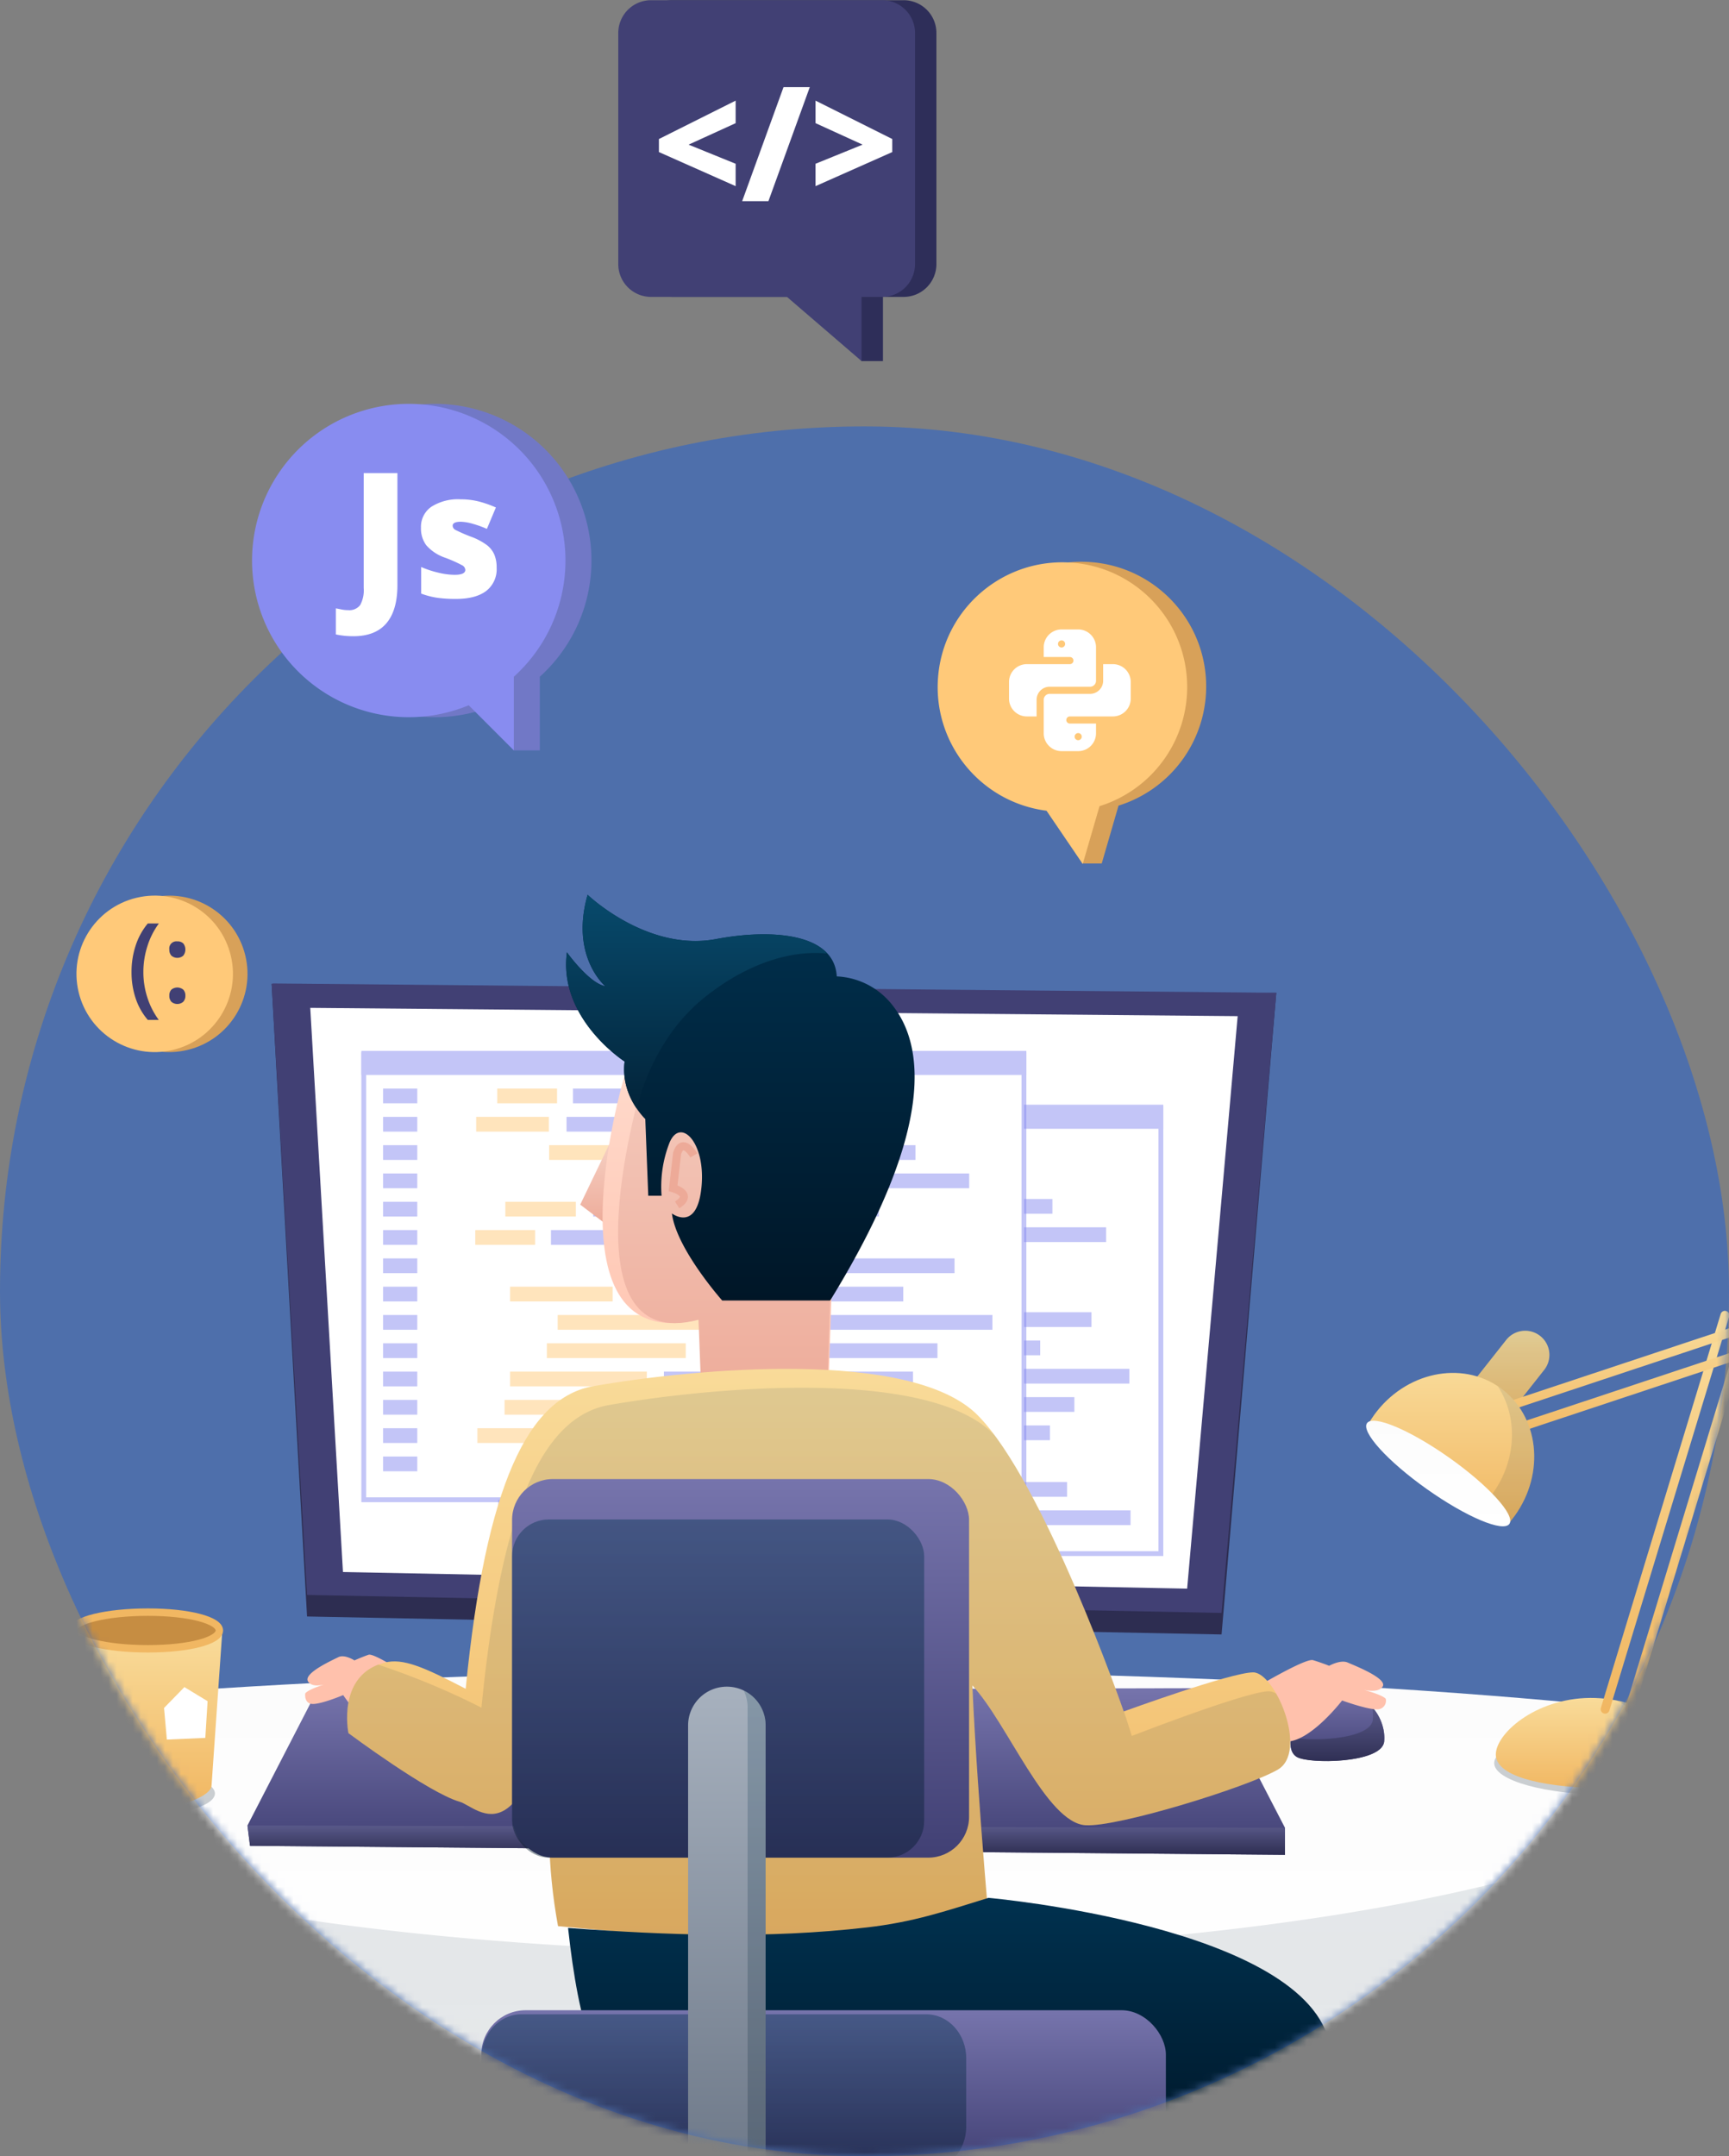 <svg xmlns="http://www.w3.org/2000/svg" xmlns:xlink="http://www.w3.org/1999/xlink" width="215" height="268" viewBox="0 0 215 268">
    <rect x="0" y="0" width="215" height="268" fill="#808080" stroke="none"/>
    <defs>
        <rect id="a" width="215" height="215" rx="107.5"/>
        <linearGradient id="c" x1="50%" x2="50%" y1="0%" y2="100%">
            <stop offset="0%" stop-color="#FCFCFC"/>
            <stop offset="100%" stop-color="#FFF"/>
        </linearGradient>
        <linearGradient id="d" x1="50%" x2="50%" y1="0%" y2="100%">
            <stop offset="0%" stop-color="#00314F"/>
            <stop offset="100%" stop-color="#001627"/>
        </linearGradient>
        <linearGradient id="e" x1="50%" x2="50%" y1="0%" y2="100%">
            <stop offset="0%" stop-color="#7674AC"/>
            <stop offset="100%" stop-color="#414074"/>
        </linearGradient>
        <linearGradient id="f" x1="50%" x2="50%" y1="0%" y2="100%">
            <stop offset="0%" stop-color="#595989"/>
            <stop offset="100%" stop-color="#2D2D51"/>
        </linearGradient>
        <linearGradient id="g" x1="50%" x2="50%" y1="0%" y2="100%">
            <stop offset="0%" stop-color="#F9DC9B"/>
            <stop offset="100%" stop-color="#F1B762"/>
        </linearGradient>
        <linearGradient id="h" x1="100%" y1="17.21%" y2="169.252%">
            <stop offset="0%" stop-color="#F9DC9B"/>
            <stop offset="100%" stop-color="#F1B762"/>
        </linearGradient>
        <linearGradient id="i" x1="50%" x2="50%" y1="0%" y2="100%">
            <stop offset="0%" stop-color="#C7CDD8"/>
            <stop offset="100%" stop-color="#959FAF"/>
        </linearGradient>
        <linearGradient id="j" x1="50%" x2="50%" y1="0%" y2="100%">
            <stop offset="0%" stop-color="#F9DC9B"/>
            <stop offset="100%" stop-color="#F1B762"/>
        </linearGradient>
        <linearGradient id="k" x1="50%" x2="50%" y1="0%" y2="100%">
            <stop offset="0%" stop-color="#00314F"/>
            <stop offset="100%" stop-color="#001627"/>
        </linearGradient>
        <linearGradient id="l" x1="50%" x2="50%" y1="0%" y2="100%">
            <stop offset="0%" stop-color="#F9DC9B"/>
            <stop offset="100%" stop-color="#F1B762"/>
        </linearGradient>
        <linearGradient id="m" x1="50%" x2="50%" y1="0%" y2="100%">
            <stop offset="0%" stop-color="#00314F"/>
            <stop offset="100%" stop-color="#001627"/>
        </linearGradient>
        <linearGradient id="n" x1="50%" x2="50%" y1="0%" y2="100%">
            <stop offset="0%" stop-color="#F9DC9B"/>
            <stop offset="100%" stop-color="#F1B762"/>
        </linearGradient>
        <linearGradient id="o" x1="50%" x2="50%" y1="0%" y2="100%">
            <stop offset="0%" stop-color="#F9DC9B"/>
            <stop offset="100%" stop-color="#F1B762"/>
        </linearGradient>
        <linearGradient id="p" x1="50%" x2="50%" y1="0%" y2="100%">
            <stop offset="0%" stop-color="#F9DC9B"/>
            <stop offset="100%" stop-color="#F1B762"/>
        </linearGradient>
        <linearGradient id="q" x1="50%" x2="50%" y1="0%" y2="100%">
            <stop offset="0%" stop-color="#00314F"/>
            <stop offset="100%" stop-color="#001627"/>
        </linearGradient>
        <linearGradient id="r" x1="50%" x2="50%" y1="0%" y2="100%">
            <stop offset="0%" stop-color="#FCFCFC"/>
            <stop offset="100%" stop-color="#FFF"/>
        </linearGradient>
        <linearGradient id="s" x1="50%" x2="50%" y1="0%" y2="100%">
            <stop offset="0%" stop-color="#F7D5C9"/>
            <stop offset="100%" stop-color="#EDAA98"/>
        </linearGradient>
        <linearGradient id="t" x1="50%" x2="50%" y1="0%" y2="100%">
            <stop offset="0%" stop-color="#FFE2D6"/>
            <stop offset="100%" stop-color="#FFC1AC"/>
        </linearGradient>
        <linearGradient id="u" x1="50%" x2="50%" y1="0%" y2="100%">
            <stop offset="0%" stop-color="#F7D5C9"/>
            <stop offset="100%" stop-color="#EDAA98"/>
        </linearGradient>
        <linearGradient id="v" x1="50%" x2="50%" y1="0%" y2="100%">
            <stop offset="0%" stop-color="#00314F"/>
            <stop offset="100%" stop-color="#001627"/>
        </linearGradient>
        <linearGradient id="w" x1="50%" x2="50%" y1="0%" y2="100%">
            <stop offset="0%" stop-color="#074A6C"/>
            <stop offset="100%" stop-color="#03243A"/>
        </linearGradient>
        <linearGradient id="x" x1="50%" x2="50%" y1="0%" y2="100%">
            <stop offset="0%" stop-color="#7674AC"/>
            <stop offset="100%" stop-color="#414074"/>
        </linearGradient>
        <linearGradient id="y" x1="50%" x2="50%" y1="0%" y2="100%">
            <stop offset="0%" stop-color="#595989"/>
            <stop offset="100%" stop-color="#2D2D51"/>
        </linearGradient>
        <linearGradient id="z" x1="50%" x2="50%" y1="0%" y2="100%">
            <stop offset="0%" stop-color="#F9DC9B"/>
            <stop offset="100%" stop-color="#F1B762"/>
        </linearGradient>
        <linearGradient id="A" x1="50%" x2="50%" y1="0%" y2="100%">
            <stop offset="0%" stop-color="#00314F"/>
            <stop offset="100%" stop-color="#001627"/>
        </linearGradient>
        <linearGradient id="B" x1="50%" x2="50%" y1="0%" y2="100%">
            <stop offset="0%" stop-color="#00314F"/>
            <stop offset="100%" stop-color="#001627"/>
        </linearGradient>
        <linearGradient id="C" x1="50%" x2="50%" y1="0%" y2="100%">
            <stop offset="0%" stop-color="#7674AC"/>
            <stop offset="100%" stop-color="#414074"/>
        </linearGradient>
        <linearGradient id="D" x1="50%" x2="50%" y1="0%" y2="100%">
            <stop offset="0%" stop-color="#00314F"/>
            <stop offset="100%" stop-color="#001627"/>
        </linearGradient>
        <linearGradient id="E" x1="50%" x2="50%" y1="0%" y2="100%">
            <stop offset="0%" stop-color="#7674AC"/>
            <stop offset="100%" stop-color="#414074"/>
        </linearGradient>
        <linearGradient id="F" x1="50%" x2="50%" y1="0%" y2="100%">
            <stop offset="0%" stop-color="#00314F"/>
            <stop offset="100%" stop-color="#001627"/>
        </linearGradient>
        <linearGradient id="G" x1="50%" x2="50%" y1="0%" y2="100%">
            <stop offset="0%" stop-color="#A7B1BE"/>
            <stop offset="100%" stop-color="#6E7989"/>
        </linearGradient>
        <linearGradient id="H" x1="50%" x2="50%" y1="0%" y2="100%">
            <stop offset="0%" stop-color="#00314F"/>
            <stop offset="100%" stop-color="#001627"/>
        </linearGradient>
    </defs>
    <g fill="none" fill-rule="evenodd">
        <g transform="translate(0 53)">
            <mask id="b" fill="#fff">
                <use xlink:href="#a"/>
            </mask>
            <use fill="#4E6FAB" fill-rule="nonzero" xlink:href="#a"/>
            <g mask="url(#b)">
                <g fill-rule="nonzero">
                    <path fill="url(#c)" d="M257.539 8.523C228.45 3.638 181.706.47 128.989.47 76.275.47 29.53 3.638.442 8.523V50.34h257.296V8.523h-.198z" transform="translate(-29 154.223)"/>
                    <path fill="url(#d)" d="M257.539 8.523a347.83 347.83 0 0 0-11.075-1.66c.092.435.139.88.14 1.325 0 15.082-52.613 27.309-117.515 27.309-64.901 0-117.515-12.227-117.515-27.309.001-.455.05-.909.145-1.354-4 .537-7.77 1.1-11.278 1.69v41.815h257.296V8.523h-.198z" opacity=".1" transform="translate(-29 154.223)"/>
                </g>
                <g fill-rule="nonzero">
                    <path fill="url(#e)" d="M9.094.304l-8.665 16.8.32 2.522 128.696 1.12v-3.36L120.46.026z" transform="translate(30.34 156.796)"/>
                    <path fill="url(#f)" d="M.428 17.105l.321 2.521 128.696 1.12v-3.36z" transform="translate(30.34 156.796)"/>
                    <g>
                        <path fill="#2D2D51" d="M35.778 71.578l122.93-1.183-6.807 79.757-113.72-2.234-4.405-78.64"/>
                        <path fill="#414074" d="M33.986 69.239l-.211.038 4.405 75.966 113.72 2.234 6.808-77.081z"/>
                        <path fill="#FFF" d="M38.58 72.27l115.323 1.03-6.283 71.156-104.973-2.063L38.58 72.27"/>
                        <g opacity=".5">
                            <path fill="#FFF" stroke="#888CF0" stroke-width=".6" d="M62.26 84.606h82.096v55.496H62.26z"/>
                            <path fill="#888CF0" d="M64.663 88.99h4.252v1.835h-4.252zM64.663 92.508h4.252v1.835h-4.252zM64.663 96.026h4.252v1.835h-4.252zM64.663 99.545h4.252v1.835h-4.252zM64.663 103.063h4.252v1.835h-4.252zM64.663 106.58h4.252v1.836h-4.252zM64.663 110.099h4.252v1.835h-4.252zM64.663 113.617h4.252v1.835h-4.252zM64.663 117.135h4.252v1.835h-4.252zM64.663 120.653h4.252v1.835h-4.252zM64.663 124.172h4.252v1.835h-4.252zM64.663 127.69h4.252v1.835h-4.252zM64.663 131.208h4.252v1.835h-4.252zM64.663 134.726h4.252v1.835h-4.252z"/>
                            <path fill="#FFC979" d="M78.86 88.99h7.44v1.835h-7.44z"/>
                            <path fill="#888CF0" d="M88.274 88.99h34.999v1.835H88.274z"/>
                            <path fill="#FFC979" d="M76.241 92.508h9.035v1.835h-9.035z"/>
                            <path fill="#888CF0" d="M87.477 92.508h39.099v1.835H87.477z"/>
                            <path fill="#FFC979" d="M85.313 96.026h12.754v1.835H85.313z"/>
                            <path fill="#888CF0" d="M99.89 96.026h30.975v1.835H99.89z"/>
                            <path fill="#FFC979" d="M91.956 99.545h12.223v1.835H91.956z"/>
                            <path fill="#888CF0" d="M106.533 99.545h31.014v1.835h-31.014z"/>
                            <path fill="#FFC979" d="M79.866 103.063h8.769v1.835h-8.769z"/>
                            <path fill="#888CF0" d="M90.798 103.063h35.512v1.835H90.798z"/>
                            <path fill="#FFC979" d="M76.127 106.58h7.44v1.836h-7.44z"/>
                            <path fill="#888CF0" d="M85.541 106.58h37.733v1.836H85.541z"/>
                            <path fill="#FFC979" d="M93.38 110.099h10.895v1.835H93.38z"/>
                            <path fill="#888CF0" d="M106.742 110.099h28.983v1.835h-28.983z"/>
                            <path fill="#FFC979" d="M80.454 113.617h12.754v1.835H80.454z"/>
                            <path fill="#888CF0" d="M95.335 113.617h34.013v1.835H95.335z"/>
                            <path fill="#FFC979" d="M86.376 117.135h23.384v1.835H86.376z"/>
                            <path fill="#888CF0" d="M111.886 117.135h28.546v1.835h-28.546z"/>
                            <path fill="#FFC979" d="M85.028 120.653H102.3v1.835H85.028z"/>
                            <path fill="#888CF0" d="M105.223 120.653h28.375v1.835h-28.375z"/>
                            <path fill="#FFC979" d="M80.454 124.172H97.46v1.835H80.454z"/>
                            <path fill="#888CF0" d="M99.586 124.172h30.975v1.835H99.586z"/>
                            <path fill="#FFC979" d="M79.771 127.69h11.692v1.835H79.771z"/>
                            <path fill="#888CF0" d="M94.044 127.69h31.963v1.835H94.044z"/>
                            <path fill="#FFC979" d="M76.392 131.208h11.161v1.835H76.392z"/>
                            <path fill="#888CF0" d="M89.451 131.208h43.237v1.835H89.451z"/>
                            <path fill="#FFC979" d="M95.031 134.726h12.754v1.835H95.031z"/>
                            <path fill="#888CF0" d="M110.215 134.726h30.368v1.835h-30.368z"/>
                            <path fill="#888CF0" stroke="#888CF0" stroke-width=".6" d="M62.26 84.786h82.096v2.213H62.26z"/>
                        </g>
                        <path fill="#FFF" d="M45.232 77.916h82.096v55.496H45.232z"/>
                        <g opacity=".5">
                            <path fill="#FFF" stroke="#888CF0" stroke-width=".6" d="M45.232 77.916h82.096v55.496H45.232z"/>
                            <path fill="#888CF0" d="M47.635 82.3h4.252v1.835h-4.252zM47.635 85.818h4.252v1.835h-4.252zM47.635 89.336h4.252v1.835h-4.252zM47.635 92.855h4.252v1.835h-4.252zM47.635 96.373h4.252v1.835h-4.252zM47.635 99.891h4.252v1.835h-4.252zM47.635 103.41h4.252v1.834h-4.252zM47.635 106.927h4.252v1.835h-4.252zM47.635 110.445h4.252v1.835h-4.252zM47.635 113.963h4.252v1.835h-4.252zM47.635 117.482h4.252v1.835h-4.252zM47.635 121h4.252v1.835h-4.252zM47.635 124.518h4.252v1.835h-4.252zM47.635 128.036h4.252v1.835h-4.252z"/>
                            <path fill="#FFC979" d="M61.832 82.3h7.44v1.835h-7.44z"/>
                            <path fill="#888CF0" d="M71.246 82.3h34.999v1.835H71.246z"/>
                            <path fill="#FFC979" d="M59.213 85.818h9.035v1.835h-9.035z"/>
                            <path fill="#888CF0" d="M70.449 85.818h39.099v1.835H70.449z"/>
                            <path fill="#FFC979" d="M68.285 89.336h12.754v1.835H68.285z"/>
                            <path fill="#888CF0" d="M82.862 89.336h30.975v1.835H82.862z"/>
                            <path fill="#FFC979" d="M74.928 92.855h12.223v1.835H74.928z"/>
                            <path fill="#888CF0" d="M89.505 92.855h31.014v1.835H89.505z"/>
                            <path fill="#FFC979" d="M62.838 96.373h8.769v1.835h-8.769z"/>
                            <path fill="#888CF0" d="M73.77 96.373h35.512v1.835H73.77z"/>
                            <path fill="#FFC979" d="M59.099 99.891h7.44v1.835h-7.44z"/>
                            <path fill="#888CF0" d="M68.513 99.891h37.733v1.835H68.513z"/>
                            <path fill="#FFC979" d="M76.352 103.41h10.895v1.834H76.352z"/>
                            <path fill="#888CF0" d="M89.714 103.41h28.983v1.834H89.714z"/>
                            <path fill="#FFC979" d="M63.426 106.927H76.18v1.835H63.426z"/>
                            <path fill="#888CF0" d="M78.307 106.927h34.013v1.835H78.307z"/>
                            <path fill="#FFC979" d="M69.348 110.445h23.384v1.835H69.348z"/>
                            <path fill="#888CF0" d="M94.858 110.445h28.546v1.835H94.858z"/>
                            <path fill="#FFC979" d="M68 113.963h17.272v1.835H68z"/>
                            <path fill="#888CF0" d="M88.195 113.963h28.375v1.835H88.195z"/>
                            <path fill="#FFC979" d="M63.426 117.482h17.006v1.835H63.426z"/>
                            <path fill="#888CF0" d="M82.558 117.482h30.975v1.835H82.558z"/>
                            <path fill="#FFC979" d="M62.743 121h11.692v1.835H62.743z"/>
                            <path fill="#888CF0" d="M77.016 121h31.963v1.835H77.016z"/>
                            <path fill="#FFC979" d="M59.364 124.518h11.161v1.835H59.364z"/>
                            <path fill="#888CF0" d="M72.423 124.518h43.237v1.835H72.423z"/>
                            <path fill="#FFC979" d="M78.003 128.036h12.754v1.835H78.003z"/>
                            <path fill="#888CF0" d="M93.187 128.036h30.368v1.835H93.187z"/>
                            <path fill="#888CF0" stroke="#888CF0" stroke-width=".6" d="M45.232 78.096h82.096v2.213H45.232z"/>
                        </g>
                    </g>
                </g>
                <path fill="#001627" fill-rule="nonzero" d="M5.766 169.917c0 1.608 4.693 2.911 10.481 2.911s10.481-1.304 10.481-2.91c0-1.607-4.693-2.912-10.482-2.912s-10.48 1.302-10.48 2.911z" opacity=".2"/>
                <g transform="translate(3.508 147.02)">
                    <g fill-rule="nonzero">
                        <path fill="url(#g)" d="M18.153 21.899c-.002 1.258-3.706 2.857-8.091 2.857-4.226 0-8.403-1.307-8.703-2.527h-.017L.464 2.568l19.033.07-1.342 19.26h-.002z" transform="translate(4.644)"/>
                        <path fill="#C68D42" stroke="#F1B762" stroke-width=".924" d="M5.557 2.637c0 1.258 4.18 2.278 9.33 2.278 5.152 0 8.883-1.02 8.883-2.278S20.04.358 14.888.358c-5.153 0-9.331 1.02-9.331 2.279z"/>
                    </g>
                    <ellipse cx="5.353" cy="11.708" stroke="url(#h)" stroke-width="2.207" rx="5.065" ry="5.05"/>
                    <path stroke="url(#i)" stroke-linecap="round" stroke-width=".6" d="M19.422 3.992v7.576"/>
                    <path fill="#FFF" fill-rule="nonzero" d="M19.422 9.674l-2.533 2.595.352 3.928 4.783-.21.282-4.56z"/>
                </g>
                <g transform="translate(169.66 109.97)">
                    <ellipse cx="30.487" cy="56.17" fill="#001627" fill-rule="nonzero" opacity=".2" rx="14.344" ry="3.943"/>
                    <path fill="url(#j)" fill-rule="nonzero" d="M16.04 15.297a3.012 3.012 0 0 1-4.226.501 2.996 2.996 0 0 1-.502-4.215l6.321-8.003a3.012 3.012 0 0 1 4.227-.5 2.999 2.999 0 0 1 .502 4.215l-6.321 8.002z"/>
                    <path fill="url(#k)" fill-rule="nonzero" d="M16.04 15.297a3.012 3.012 0 0 1-4.226.501 2.996 2.996 0 0 1-.502-4.215l6.321-8.003a3.012 3.012 0 0 1 4.227-.5 2.999 2.999 0 0 1 .502 4.215l-6.321 8.002z" opacity=".1"/>
                    <path fill="url(#l)" fill-rule="nonzero" d="M16.345 55.036c-.092 2.73 5.435 4.032 12.436 4.265 7.001.234 12.82-.688 12.912-3.419.092-2.731-5.978-7.57-12.977-7.804-6.999-.234-12.279 4.227-12.37 6.958z"/>
                    <path fill="url(#m)" fill-rule="nonzero" d="M31.33 48.378c3.78 1.997 6.377 5.185 6.305 7.31-.061 1.848-2.001 3.005-4.96 3.614 5.14-.192 8.942-1.217 9.016-3.42.08-2.383-4.533-6.372-10.36-7.504z" opacity=".1"/>
                    <path stroke="url(#n)" stroke-linecap="round" stroke-width="1.103" d="M44.833.511L29.936 49.477M47.867.511L32.97 49.477"/>
                    <path stroke="url(#o)" stroke-linecap="round" stroke-width="1.103" d="M13.79 16.285L51.436 3.788M12.174 13.724L49.822 1.226"/>
                    <path fill="url(#p)" fill-rule="nonzero" d="M17.742 26.607c.339-.37.656-.76.95-1.167 3.839-5.322 3.036-12.444-1.792-15.906C12.072 6.072 5.047 7.58 1.209 12.903c-.293.407-.562.831-.807 1.27l17.34 12.434z"/>
                    <path fill="url(#q)" fill-rule="nonzero" d="M16.9 9.534c-.1-.071-.206-.128-.31-.196 2.503 3.763 2.393 9.122-.657 13.351-.294.407-.612.796-.95 1.167L.723 13.631c-.112.18-.22.36-.323.542l17.338 12.434c.338-.37.655-.76.95-1.167 3.843-5.32 3.04-12.444-1.788-15.906z" opacity=".1"/>
                    <path fill="url(#r)" fill-rule="nonzero" d="M7.792 22.13c4.888 3.46 9.472 5.389 10.24 4.31.766-1.077-2.575-4.755-7.463-8.214-4.888-3.458-9.472-5.388-10.24-4.31-.767 1.08 2.576 4.756 7.463 8.215z"/>
                </g>
                <path fill="url(#s)" fill-rule="nonzero" d="M6.492 29.558l-4.414 9.169L5.94 41.66z" transform="translate(70.072 58)"/>
                <path fill="url(#t)" fill-rule="nonzero" d="M7.412 23.323S-2.52 57.617 16.79 53.032l1.103 11.187 14.896 1.467.552-15.955s5.15-33.01 2.575-36.129c-2.575-3.117-23.908-8.802-28.505 9.72z" transform="translate(70.072 58)"/>
                <path fill="url(#u)" fill-rule="nonzero" d="M9.914 23.323S-.534 57.617 16.79 53.032l.45 12.035 15.442.617.495-15.955s4.62-33.01 2.31-36.129c-2.31-3.117-21.45-8.8-25.574 9.723z" transform="translate(70.072 58)"/>
                <path fill="url(#v)" fill-rule="nonzero" d="M41.066 14.15a9.332 9.332 0 0 0-7.086-3.791c-.32-5.558-8.543-5.866-14.982-4.644-8.585 1.63-16-5.502-16-5.502C.791 7.916 5.205 11.585 5.205 11.585 3.182 11.218.423 7.365.423 7.365-.68 15.618 7.596 20.936 7.596 20.936c-.552 4.22 2.574 7.152 2.574 7.152l.368 9.537h1.655c-.165-2.18.149-4.371.92-6.419 1.287-3.484 4.597-.367 4.046 5.319-.552 5.685-3.678 3.3-3.678 3.3.551 4.402 6.252 10.82 6.252 10.82h13.425c13.425-21.82 11.402-31.907 7.908-36.495z" transform="translate(70.072 58)"/>
                <path fill="url(#w)" fill-rule="nonzero" d="M9.095 26.767c1.341-5.248 4.124-10.24 8.188-13.584 4.307-3.545 9.919-6.211 15.536-5.66-2.538-2.78-8.734-2.773-13.821-1.807-8.585 1.63-16-5.501-16-5.501C.791 7.917 5.205 11.586 5.205 11.586 3.182 11.22.423 7.367.423 7.367c-1.103 8.253 7.173 13.57 7.173 13.57a8.467 8.467 0 0 0 1.498 5.83z" transform="translate(70.072 58)"/>
                <path stroke="#EDAA98" stroke-width="1.005" d="M86.28 90.612s-1.361-2.359-2.078-.285l-.502 4.36s2.652.716.502 2.075"/>
                <g fill-rule="nonzero">
                    <path fill="url(#x)" d="M123.294 44.906s-1.107 2.907.402 3.808c1.508.9 10.556.802 10.858-1.904.301-2.706-1.91-5.615-4.625-6.316-2.716-.702-6.635 4.412-6.635 4.412z" transform="translate(37.564 116.66)"/>
                    <path fill="url(#y)" d="M133.041 42.489c.125.528.16 1.074.104 1.615-.271 2.435-7.615 2.76-10.188 2.144-.129.889-.086 1.976.737 2.47 1.508.903 10.557.803 10.858-1.904a5.79 5.79 0 0 0-1.51-4.325z" transform="translate(37.564 116.66)"/>
                    <path fill="#FFC1AC" d="M155.126 157.355s7.139-4.311 8.144-4.01c1.006.301 2.013.702 2.013.702s1.407-.802 2.312-.402c.905.401 5.027 2.007 4.323 3.009-.704 1-3.016.2-3.016.2s2.916.702 3.418 1.303a1.075 1.075 0 0 1-1.105 1.304c-1.307 0-4.324-1.103-4.324-1.103s-3.921 5.113-6.937 5.113c-3.015 0-4.828-6.116-4.828-6.116zM52.911 156.687s-6.21-4.311-7.086-4.01c-.875.3-1.75.701-1.75.701s-1.224-.802-2.012-.401c-.788.4-4.374 2.007-3.762 3.008.613 1.002 2.625.2 2.625.2s-2.537.702-2.974 1.304c0 0-.175 1.303.962 1.303s3.761-1.103 3.761-1.103 3.412 5.114 6.038 5.114c2.625 0 4.198-6.116 4.198-6.116z"/>
                    <path fill="url(#z)" d="M118.267 38.204c-2.758 0-16.094 4.858-16.094 4.858S92.242 14.452 83.966 6.2C75.69-2.052 48.932.423 36.243 2.624c-8.05 1.396-13.387 12.053-15.9 37.62-5.29-2.747-7.8-3.82-10.054-3.259-6.033 1.504-4.525 8.773-4.525 8.773s9.962 7.422 13.824 8.522c2.362.673 8.463 8.606 12.82-19.801-.254 6.768-3.352 20.386-.579 35.267l54.068 4.952s-1.874-19.741-2.55-34.872c4.335 4.631 9.205 17.08 14.076 17.378 4.009.246 20.017-4.695 23.878-6.895 3.862-2.2-.277-12.105-3.034-12.105z" transform="translate(37.564 116.66)"/>
                    <path fill="url(#A)" d="M120.228 40.552c-2.759 0-17.053 5.557-17.053 5.557s-.353-1.151-.98-3.057l-.023.009S93.887 19.196 86.146 8.773c-.073-.076-.146-.155-.22-.227C77.652.293 50.895 2.769 38.205 4.97c-8.05 1.396-13.387 12.053-15.9 37.62a93.375 93.375 0 0 0-12.837-5.344c-5.063 1.934-3.703 8.51-3.703 8.51s9.962 7.422 13.824 8.523c2.361.672 8.462 8.605 12.819-19.802-.254 6.769-3.352 20.386-.578 35.267l54.068 4.952s-1.875-19.74-2.55-34.871c4.334 4.63 9.204 17.079 14.075 17.378 4.01.246 20.017-4.695 23.879-6.895 2.57-1.465 1.6-6.337-.155-9.435a1.729 1.729 0 0 0-.918-.321z" opacity=".1" transform="translate(37.564 116.66)"/>
                    <path fill="url(#B)" d="M96.887 99.825h25.078c3.25-6.617 6.153-13.654 5.861-15.225-2.759-14.854-42.47-18.37-42.47-18.37-5.499 1.699-9.297 3.001-15.097 3.674-12.362 1.433-24.798.978-37.185.064.644 5.917 1.585 11.193 2.955 14.635h44.656c6.074 3.519 11.426 9.592 16.202 15.222z" transform="translate(37.564 116.66)"/>
                </g>
                <g fill-rule="nonzero">
                    <g transform="translate(59.752 196.417)">
                        <rect width="85.127" height="19.922" x=".097" y=".442" fill="url(#C)" rx="5.517"/>
                        <path fill="url(#D)" d="M60.397 14.913c0 3.01-2.227 5.45-4.975 5.45H5.072c-2.747 0-4.975-2.44-4.975-5.45V6.4C.097 3.388 2.325.945 5.072.945h50.35c2.748 0 4.975 2.44 4.975 5.455v8.513z" opacity=".4"/>
                    </g>
                    <g transform="translate(63.364 130.553)">
                        <rect width="56.827" height="47.055" x=".312" y=".285" fill="url(#E)" rx="5.074"/>
                        <rect width="51.245" height="42.036" x=".312" y="5.304" fill="url(#F)" opacity=".4" rx="4.575"/>
                    </g>
                    <path fill="url(#G)" d="M9.653 60.204V5.168A4.814 4.814 0 0 0 4.833.36a4.814 4.814 0 0 0-4.82 4.807v55.036h9.64z" transform="translate(85.552 156.282)"/>
                    <path fill="url(#H)" d="M7.413 60.204h2.24V5.168A4.802 4.802 0 0 0 6.928.845c.319.651.485 1.366.485 2.09v57.269z" opacity=".2" transform="translate(85.552 156.282)"/>
                </g>
            </g>
        </g>
        <g fill-rule="nonzero">
            <path fill="#7178C6" d="M73.547 69.661a19.475 19.475 0 0 0-13.834-18.63 19.492 19.492 0 0 0-21.855 7.82 19.464 19.464 0 0 0 1.14 23.171 19.494 19.494 0 0 0 22.517 5.64l2.378 5.606h3.233v-9.156a19.426 19.426 0 0 0 6.421-14.45z"/>
            <path fill="#888CF0" d="M70.314 69.661A19.475 19.475 0 0 0 56.48 51.033a19.492 19.492 0 0 0-21.855 7.82 19.463 19.463 0 0 0 1.14 23.17 19.494 19.494 0 0 0 22.518 5.638l5.61 5.607v-9.156a19.426 19.426 0 0 0 6.421-14.45z"/>
            <g fill="#FFF">
                <path d="M43.927 79.077c-.728.003-1.454-.071-2.165-.222v-3.24c.225.041.464.089.718.142.27.054.547.08.824.08a1.69 1.69 0 0 0 1.478-.624 3.814 3.814 0 0 0 .444-2.132V58.8h4.193v13.923c0 2.09-.457 3.673-1.373 4.747-.915 1.074-2.288 1.61-4.12 1.608zM61.756 70.558a3.399 3.399 0 0 1-1.31 2.903c-.872.655-2.125.982-3.757.981a16.35 16.35 0 0 1-2.313-.142 9.821 9.821 0 0 1-2.007-.522v-3.303c.68.294 1.385.527 2.107.696.668.17 1.354.263 2.044.275.894 0 1.341-.204 1.341-.612a.692.692 0 0 0-.375-.565 17.164 17.164 0 0 0-2.18-.966 5.432 5.432 0 0 1-2.303-1.536 3.496 3.496 0 0 1-.655-2.18 3.018 3.018 0 0 1 1.288-2.596 6.154 6.154 0 0 1 3.644-.929 9.186 9.186 0 0 1 2.224.26c.74.19 1.463.442 2.16.755l-1.12 2.66a12.573 12.573 0 0 0-1.743-.628 5.813 5.813 0 0 0-1.5-.258c-.675 0-1.013.165-1.013.496.013.225.149.425.353.521a19.22 19.22 0 0 0 2.044.882c.668.25 1.299.591 1.875 1.013.394.308.706.709.908 1.166.206.518.304 1.072.288 1.63z"/>
            </g>
            <g>
                <path fill="#2E2E59" d="M112.364.026h-28.75A4.075 4.075 0 0 0 79.539 4.1v28.73a4.075 4.075 0 0 0 4.077 4.074h16.903l6.613 7.974h2.662v-7.974h2.572a4.078 4.078 0 0 0 4.076-4.074V4.1a4.073 4.073 0 0 0-4.077-4.074z"/>
                <path fill="#414074" d="M109.705.026H80.957A4.075 4.075 0 0 0 76.882 4.1v28.73a4.075 4.075 0 0 0 4.077 4.074h16.903l9.273 7.974v-7.974h2.572a4.078 4.078 0 0 0 4.076-4.074V4.1a4.073 4.073 0 0 0-4.078-4.074z"/>
                <g fill="#FFF">
                    <path d="M91.476 23.136l-9.54-4.235V17.28l9.54-4.772v2.801l-5.85 2.669 5.85 2.377zM100.696 10.829l-5.143 14.174h-3.265l5.143-14.174zM101.411 20.354l5.851-2.377-5.85-2.669v-2.8l9.54 4.771v1.622l-9.54 4.235z"/>
                </g>
            </g>
            <g>
                <g transform="translate(7 109.008)">
                    <ellipse cx="14.051" cy="12.038" fill="#D8A159" rx="9.726" ry="9.721" transform="rotate(-13.801 14.051 12.038)"/>
                    <ellipse cx="12.237" cy="12.036" fill="#FFC979" rx="9.729" ry="9.723" transform="rotate(-13.411 12.237 12.036)"/>
                    <g fill="#414074">
                        <path d="M9.356 11.82c-.008-1.13.168-2.255.522-3.329a8.265 8.265 0 0 1 1.5-2.718h1.378a9.578 9.578 0 0 0-1.43 2.83 10.52 10.52 0 0 0-.498 3.204 10.24 10.24 0 0 0 .497 3.175 9.562 9.562 0 0 0 1.417 2.778h-1.365a7.91 7.91 0 0 1-1.504-2.665 10.116 10.116 0 0 1-.517-3.275zM14.057 9.015A.886.886 0 0 1 15.05 8a.978.978 0 0 1 .753.269c.335.445.33 1.06-.01 1.5a1.128 1.128 0 0 1-1.482.003c-.179-.21-.27-.482-.253-.758zm0 5.731a1.031 1.031 0 0 1 .256-.751 1.166 1.166 0 0 1 1.484.01c.178.204.27.47.255.741.014.276-.08.547-.26.756a1.128 1.128 0 0 1-1.482.003c-.179-.21-.27-.483-.253-.759z"/>
                    </g>
                </g>
                <path fill="#D8A159" d="M149.987 85.329c.002-8.306-6.546-15.137-14.85-15.492-8.302-.355-15.41 5.892-16.118 14.167-.708 8.276 5.235 15.638 13.478 16.697l2.083 6.62H137l2.088-7.187a15.511 15.511 0 0 0 10.899-14.805z"/>
                <path fill="#FFC979" d="M147.624 85.396c.002-8.305-6.546-15.136-14.85-15.491-8.302-.355-15.41 5.892-16.118 14.167-.708 8.276 5.235 15.638 13.478 16.697l4.503 6.62 2.088-7.187a15.51 15.51 0 0 0 10.9-14.806z"/>
                <g fill="#FFF">
                    <path d="M128.9 86.98c0-.896.73-1.625 1.626-1.625h5.025a.74.74 0 0 0 .739-.739v-4.165a2.219 2.219 0 0 0-2.217-2.216h-2.07a2.219 2.219 0 0 0-2.216 2.216v1.211h3.251a.443.443 0 1 1 0 .886h-5.35a2.219 2.219 0 0 0-2.217 2.216v2.068c0 1.222.994 2.216 2.217 2.216h1.212V86.98zm3.104-6.5a.443.443 0 1 1 0-.886.443.443 0 0 1 0 .886z"/>
                    <path d="M138.389 82.548h-1.212v2.068c0 .896-.73 1.625-1.626 1.625h-5.025a.74.74 0 0 0-.74.739v4.165c0 1.222.995 2.216 2.218 2.216h2.069a2.219 2.219 0 0 0 2.217-2.216v-1.211h-3.252a.443.443 0 1 1 0-.886h5.35a2.219 2.219 0 0 0 2.218-2.216v-2.068a2.219 2.219 0 0 0-2.217-2.216zm-4.316 8.568a.443.443 0 1 1 0 .886.443.443 0 0 1 0-.886z"/>
                </g>
            </g>
        </g>
    </g>
</svg>
